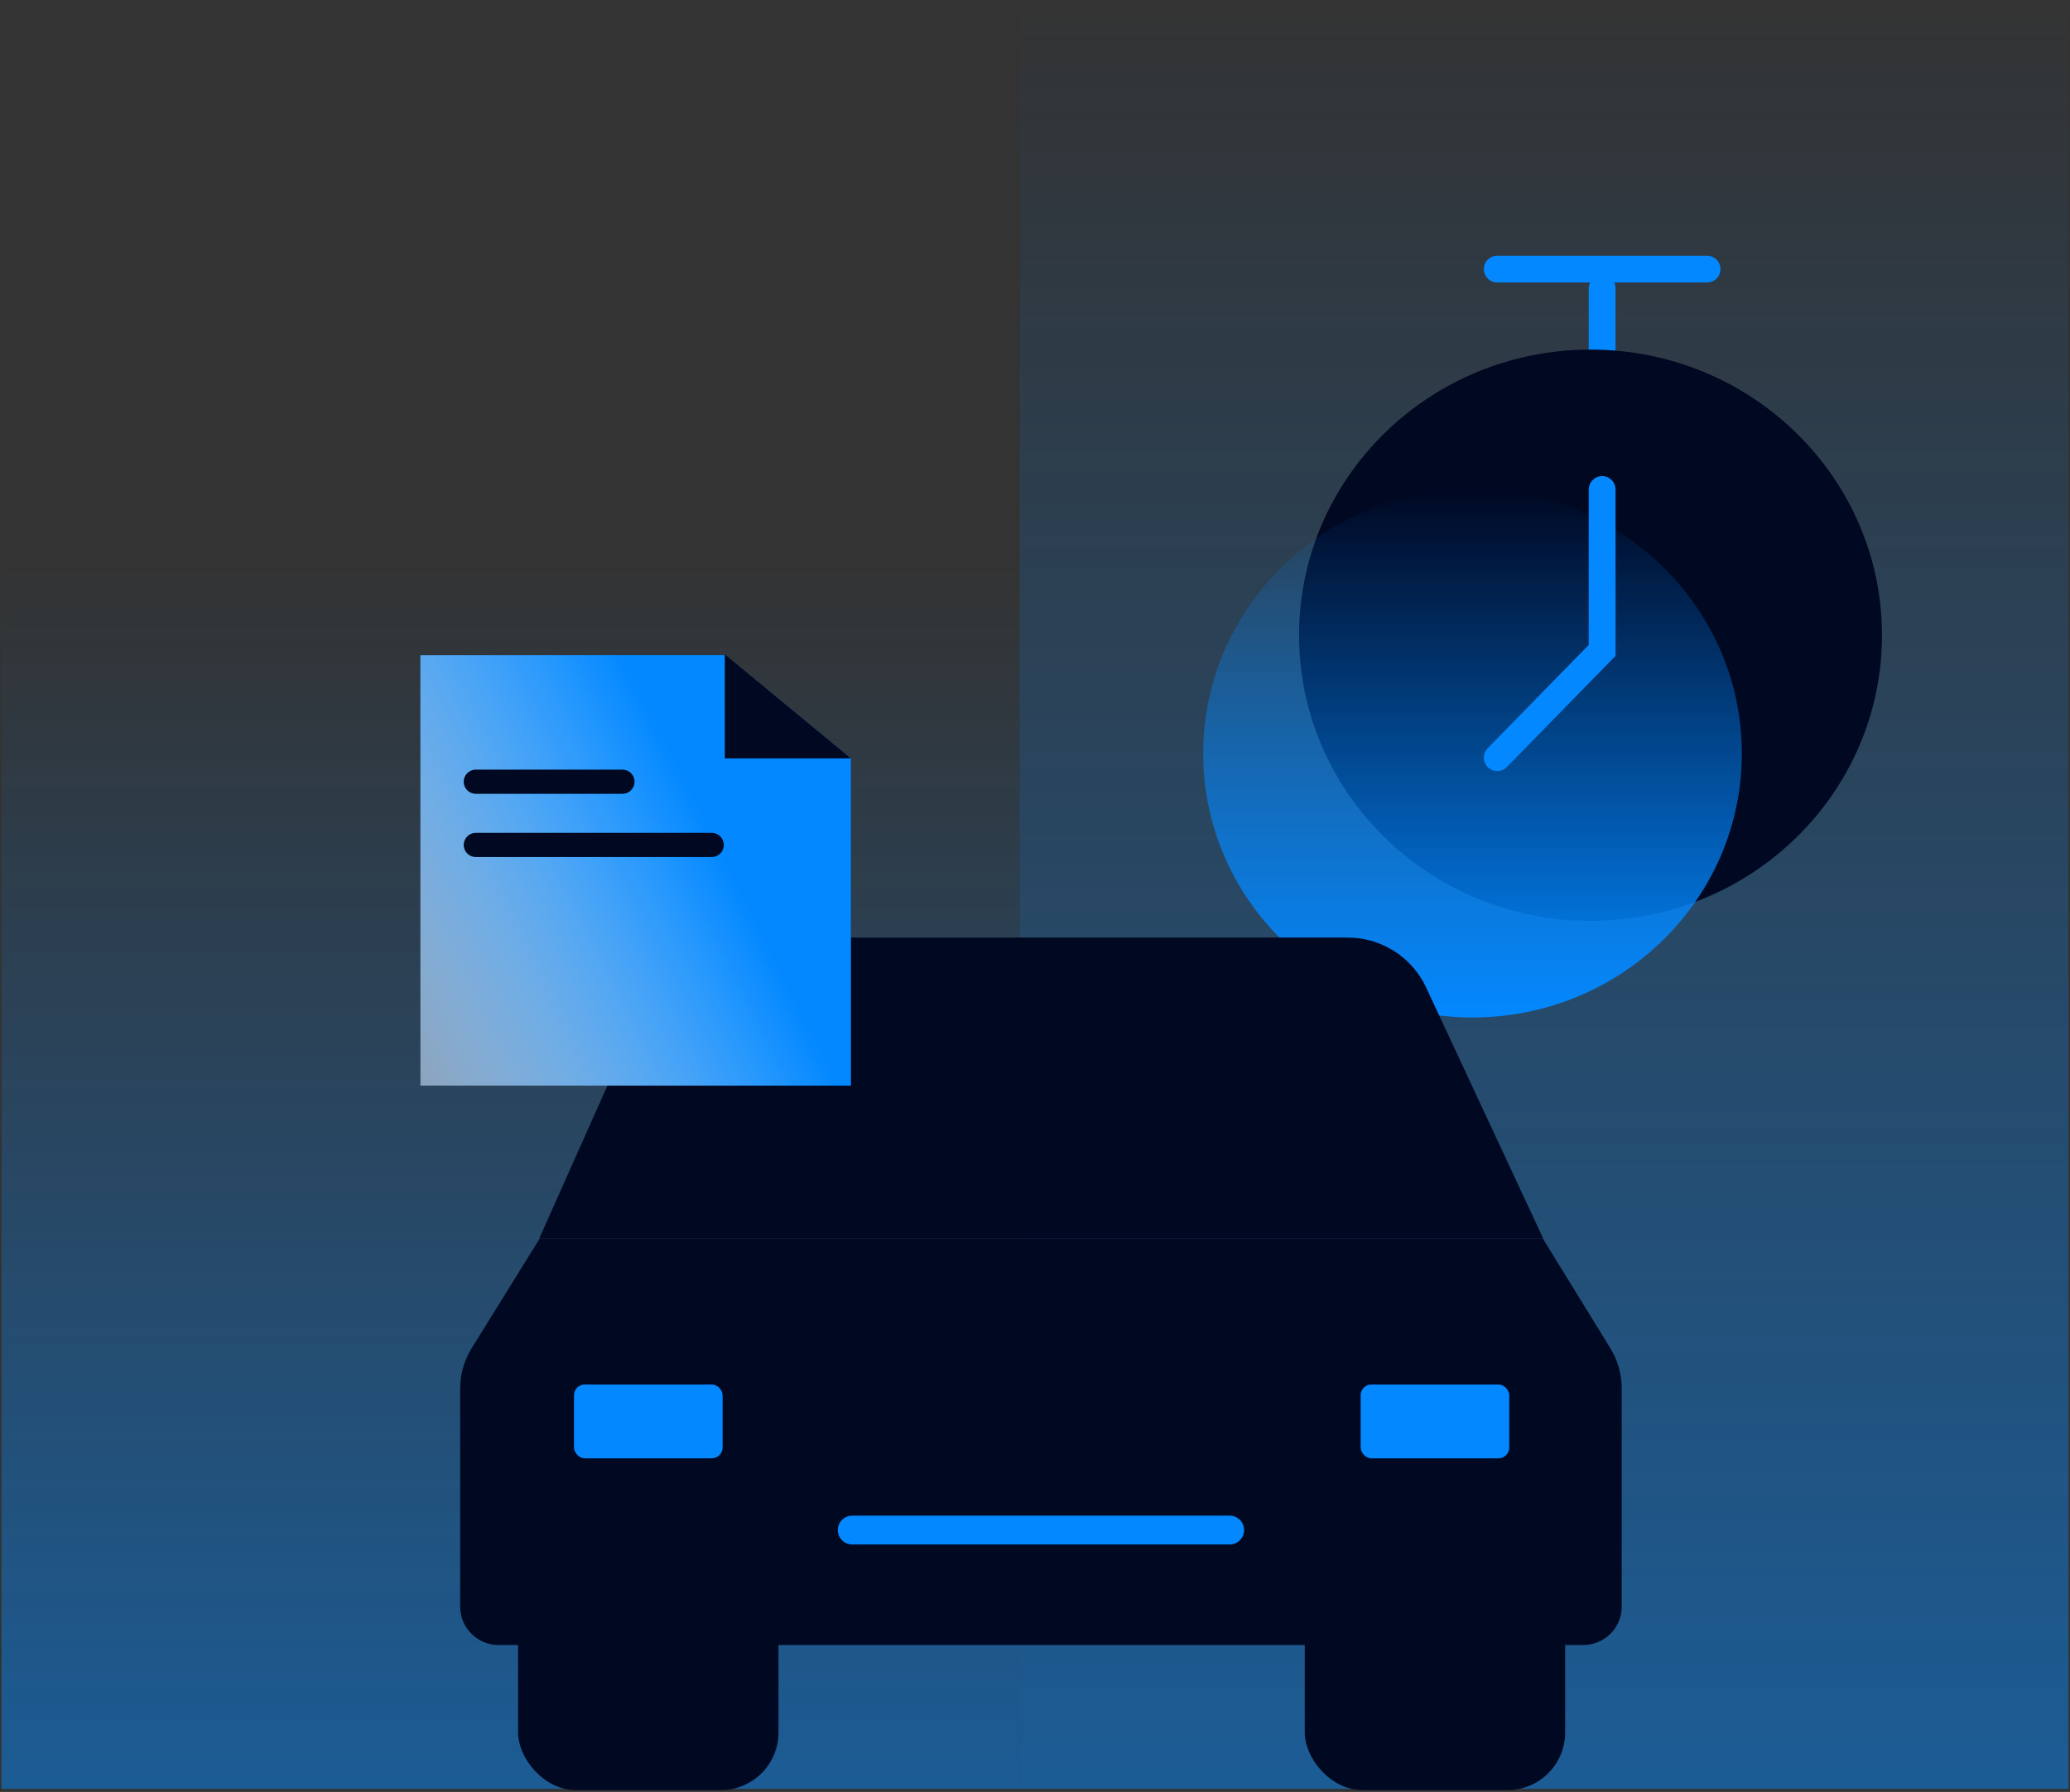 <svg width="677" height="586" viewBox="0 0 677 586" fill="none" xmlns="http://www.w3.org/2000/svg">
<rect x="0" y="0" width="677" height="586" fill="#333333" stroke="none"/>
<rect x="333.5" width="343" height="585" fill="url(#paint0_linear_359_359)" fill-opacity="0.48"/>
<path d="M523.988 94.326V126.285" stroke="#0388FF" stroke-width="8.771" stroke-linecap="round"/>
<path d="M489.672 88H558.302" stroke="#0388FF" stroke-width="8.771" stroke-linecap="round"/>
<ellipse cx="520.182" cy="207.735" rx="95.319" ry="93.413" fill="#000822"/>
<path d="M523.987 160.075V212.691L489.672 247.769" stroke="#0388FF" stroke-width="8.771" stroke-linecap="round"/>
<ellipse cx="481.586" cy="246.4" rx="88.086" ry="86.324" fill="url(#paint1_linear_359_359)"/>
<rect x="0.5" y="184" width="333" height="401" fill="url(#paint2_linear_359_359)" fill-opacity="0.48"/>
<path d="M233.773 404.932L176.58 404.932L154.279 440.858C151.809 444.837 150.5 449.428 150.5 454.112V525.376C150.5 532.315 156.126 537.941 163.065 537.941L517.823 537.941C524.763 537.941 530.388 532.315 530.388 525.376V454.06C530.388 449.409 529.098 444.849 526.66 440.888L504.529 404.932L455.573 404.932H233.773Z" fill="#000822"/>
<rect x="169.445" y="490.502" width="85.159" height="94.876" rx="18.848" fill="#000822"/>
<rect x="426.73" y="490.502" width="85.159" height="94.876" rx="18.848" fill="#000822"/>
<path d="M212.794 323.35C217.34 313.16 227.455 306.597 238.613 306.597H440.797C451.783 306.597 461.774 312.961 466.419 322.917L504.676 404.932H176.398L212.794 323.35Z" fill="#000822"/>
<path d="M278.715 500.352H402.174" stroke="#0388FF" stroke-width="9.424" stroke-linecap="round"/>
<rect x="187.723" y="452.739" width="48.602" height="24.155" rx="3.527" fill="#0388FF"/>
<rect x="445.008" y="452.739" width="48.602" height="24.155" rx="3.527" fill="#0388FF"/>
<path d="M137.5 214.271H237.096L278.233 248.023V355.004H137.5V214.271Z" fill="#000822"/>
<path d="M137.5 214.271H237.096L278.233 248.023V355.004H137.5V214.271Z" fill="url(#paint3_linear_359_359)"/>
<path d="M137.5 214.271H237.096L278.233 248.023V355.004H137.5V214.271Z" fill="url(#paint4_linear_359_359)"/>
<path d="M237.045 248.001L237.043 214L278.289 248.001H237.045Z" fill="#000822"/>
<path d="M155.613 255.635H203.589" stroke="#000822" stroke-width="7.898" stroke-linecap="round"/>
<path d="M155.613 276.309H232.769" stroke="#000822" stroke-width="7.898" stroke-linecap="round"/>
<defs>
<linearGradient id="paint0_linear_359_359" x1="505" y1="0" x2="505" y2="585" gradientUnits="userSpaceOnUse">
<stop stop-color="#0388FF" stop-opacity="0"/>
<stop offset="1" stop-color="#0388FF"/>
</linearGradient>
<linearGradient id="paint1_linear_359_359" x1="481.586" y1="160.075" x2="481.586" y2="332.724" gradientUnits="userSpaceOnUse">
<stop stop-color="#0388FF" stop-opacity="0"/>
<stop offset="1" stop-color="#0388FF"/>
</linearGradient>
<linearGradient id="paint2_linear_359_359" x1="167" y1="184" x2="167" y2="585" gradientUnits="userSpaceOnUse">
<stop stop-color="#0388FF" stop-opacity="0"/>
<stop offset="1" stop-color="#0388FF"/>
</linearGradient>
<linearGradient id="paint3_linear_359_359" x1="89.085" y1="335.486" x2="228.858" y2="264.825" gradientUnits="userSpaceOnUse">
<stop stop-color="white" stop-opacity="0.3"/>
<stop offset="1" stop-color="#0388FF"/>
</linearGradient>
<linearGradient id="paint4_linear_359_359" x1="89.085" y1="335.486" x2="228.858" y2="264.825" gradientUnits="userSpaceOnUse">
<stop stop-color="white" stop-opacity="0.3"/>
<stop offset="1" stop-color="#0388FF"/>
</linearGradient>
</defs>
</svg>
